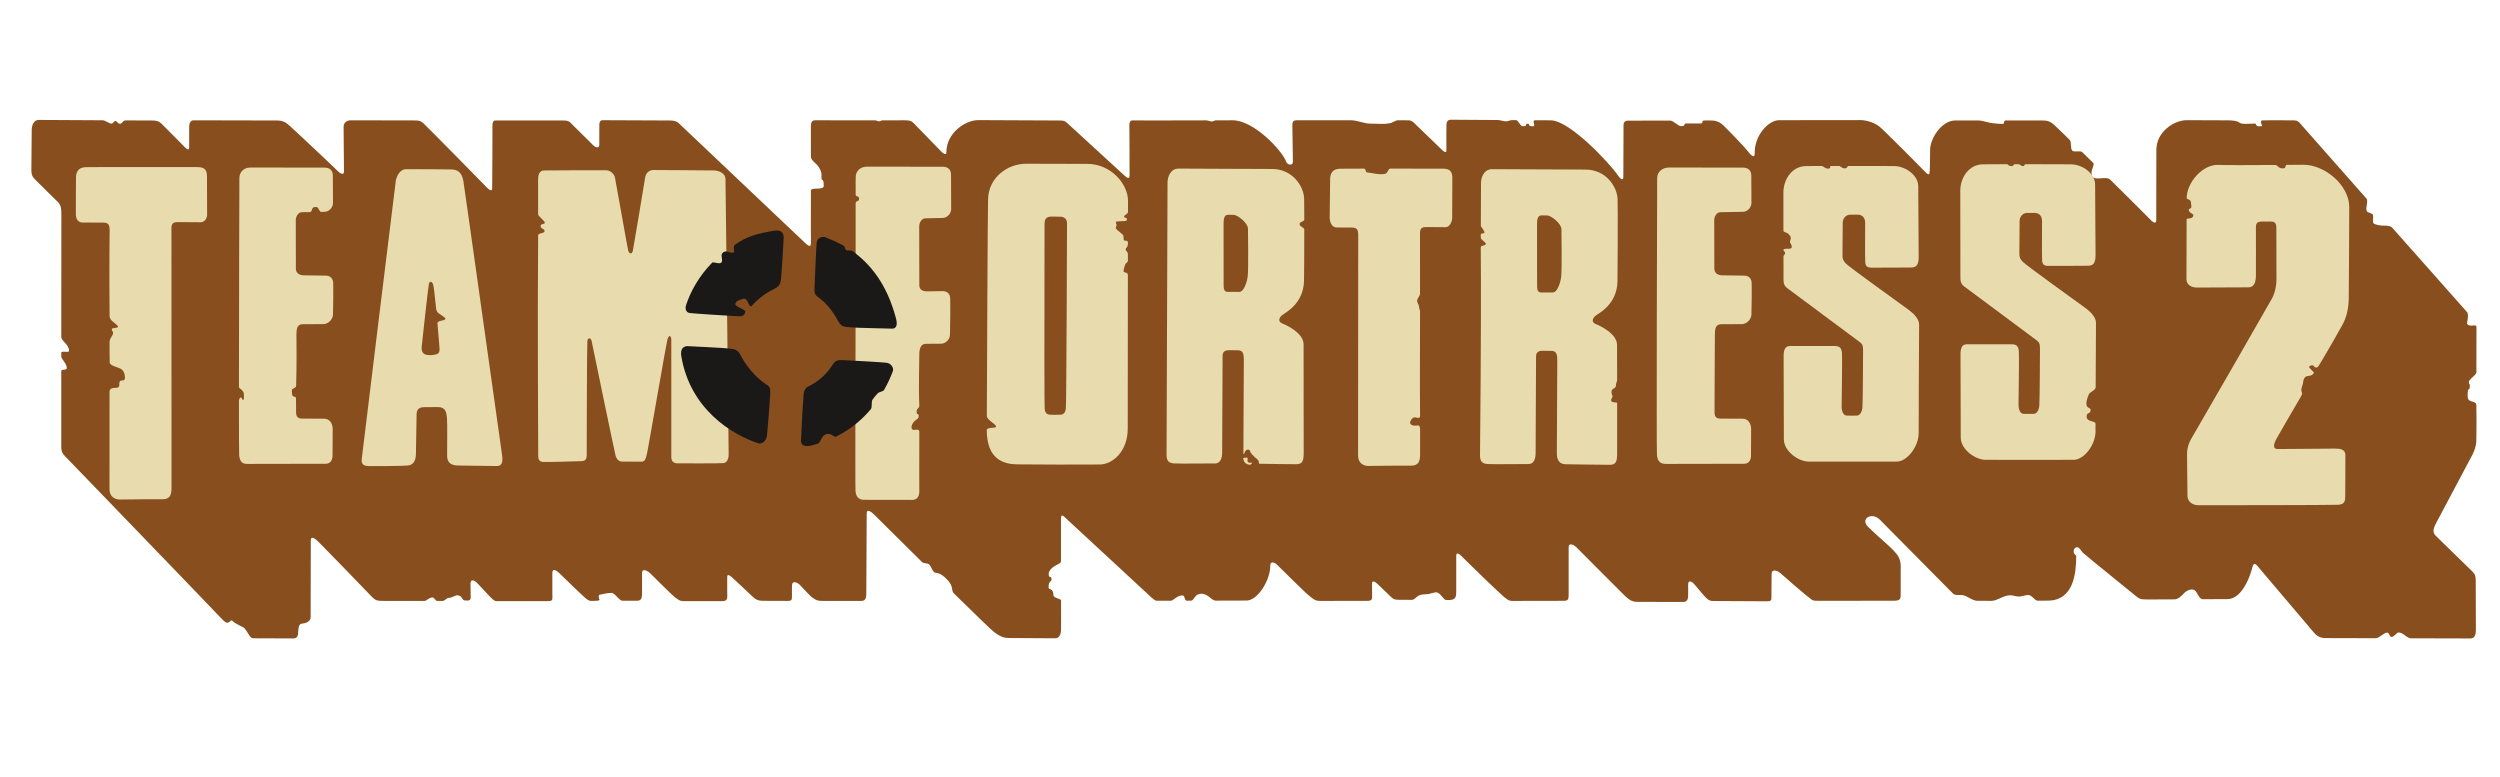 <?xml version="1.0" encoding="utf-8"?>
<!-- Generator: Adobe Illustrator 15.0.0, SVG Export Plug-In . SVG Version: 6.00 Build 0  | 612 792)  -->
<!DOCTYPE svg PUBLIC "-//W3C//DTD SVG 1.1//EN" "http://www.w3.org/Graphics/SVG/1.1/DTD/svg11.dtd">
<svg version="1.1" id="Layer_2" xmlns="http://www.w3.org/2000/svg" xmlnsXlink="http://www.w3.org/1999/xlink" x="0px" y="0px"
	 width="370px" height="115px" viewBox="90 310 430 175">
<g>
	<path fill="#884E1D" d="M30.619,339.312c0-1.343,0.64-2.301,1.535-2.301c0.49,0,7.785,0.042,14.428,0.077
		c0.677,0.003,1.379,0.75,2.035,0.752c0.354,0.003,0.553-0.607,0.896-0.605c0.23,0.001,0.671,0.894,1.247,0.574
		c0.415-0.23,0.348-0.697,1.173-0.693c3.11,0.021,5.341,0.025,5.583,0.021c0.932-0.015,1.667,0.033,2.43,0.811
		c0.741,0.757,4.73,4.731,5.157,5.2c0.426,0.468,0.98,0.851,0.98,0c0-0.853,0.005-4.065,0.005-4.62c0-0.799,0.335-1.435,0.933-1.435
		c0.596,0,18.2,0.043,18.925,0.043c0.889,0,1.629,0.214,2.439,0.897c0.81,0.681,10.704,9.989,11.172,10.5
		c0.469,0.511,1.391,1.008,1.391,0.144c0-0.853-0.079-9.622-0.085-10.134c-0.011-0.943,0.81-1.45,1.535-1.45
		s13.361,0.028,14.215,0.028c1.054,0,1.513,0.015,2.195,0.613c0.682,0.597,13.811,13.938,14.365,14.535
		c0.554,0.595,1.107,0.851,1.15,0.168c0.043-0.682,0.063-13.479,0.063-14.119c0-0.638,0.107-1.183,0.662-1.183
		c0.554,0,14.639,0.015,15.194,0c0.624-0.015,1.279,0.049,1.685,0.47c0.502,0.522,4.646,4.603,5.158,5.115
		c0.512,0.511,1.369,0.771,1.364-0.129c-0.006-0.933,0.01-3.931,0.01-4.401c0-0.468,0.048-1.133,0.783-1.119
		c0.597,0.014,14.306,0.064,15.073,0.064c0.767,0,1.475,0.098,2.029,0.607c0.554,0.513,27.659,26.233,28.372,26.886
		c0.576,0.528,1.406,1.342,1.406,0.08c0-0.454-0.054-5.938-0.006-11.779c0.006-0.864,2.883,0,2.883-1.055
		c0-2.08-0.511-0.833-0.511-1.855c0-0.7,0.16-1.119-0.607-2.398c-0.477-0.795-1.77-1.478-1.77-2.333
		c-0.002-3.771-0.004-6.644-0.004-6.873c0-0.64,0.124-1.323,0.933-1.323c0.498,0,7.786,0.003,13.5,0.003
		c0.292,0,0.644,0.233,0.928,0.233c0.282,0,0.495-0.233,0.767-0.233c2.787,0,4.903,0,5.137-0.003
		c1.049-0.005,1.449,0.171,1.959,0.726c0.512,0.554,5.584,5.711,5.968,6.138c0.385,0.425,1.321,1.219,1.321,0.34
		c0.003-4.379,4.284-7.271,7.247-7.245c1.576,0.015,17.048,0.071,17.944,0.084c1.022,0.018,1.364-0.043,2.046,0.598
		c0.682,0.639,12.185,11.167,12.802,11.742c0.72,0.671,1.231,0.943,1.216-0.048c-0.011-0.682,0-10.316-0.043-10.997
		c-0.043-0.683,0.091-1.354,0.73-1.311c0.43,0.028,10.048,0.006,16.592-0.012c0.373-0.001,0.896,0.253,1.247,0.253
		c0.365-0.003,0.558-0.257,0.894-0.259c2.108-0.006,3.591-0.01,3.815-0.01c4.8,0.012,11.191,6.884,12.063,9.379
		c0.218,0.622,1.496,1.022,1.491-0.086c-0.002-0.603-0.128-7.374-0.128-8.141c0-0.769,0.176-1.141,0.948-1.157
		c0.416-0.007,6.373-0.004,12.339-0.001c1.198,0.001,3.004,0.752,4.156,0.752c1.877,0.003,3.018,0.185,4.442-0.063
		c0.736-0.127,1.33-0.683,1.856-0.682c1.081,0,1.782,0,1.918-0.001c0.91-0.005,1.135,0.007,1.773,0.603
		c0.64,0.597,5.595,5.387,6.105,5.897c0.512,0.513,1.183,1.071,1.155,0.277c-0.025-0.853,0.013-4.944,0.013-5.662
		c0-0.689,0.202-1.243,1.055-1.243c0.409,0,5.367,0.035,10.517,0.068c0.585,0.004,1.237,0.291,1.822,0.295
		c0.495,0.003,0.922-0.278,1.408-0.275c0.301,0.003,0.599,0.004,0.895,0.007c0.456,0.003,0.938,1.315,1.374,1.354
		c1.407,0.127,0.508-0.569,1.182-0.544c0.83,0.033-0.221,0.526,1.183,0.575c0.896,0.032-0.385-1.35,0.576-1.358
		c1.918-0.016,3.197,0.018,3.438,0.017c4.331-0.033,13.381,9.783,15.072,12.265c0.958,1.406,1.32,1.108,1.32,0.47
		c0-0.64,0.043-11.083,0.043-11.68c0-0.597,0.342-0.981,0.939-0.981c0.308,0,4.954-0.012,9.525-0.021
		c0.832-0.003,1.726,1.258,2.524,1.258c1.214,0,0.319-0.619,1.247-0.608c1.06,0.014,2.225,0,3.037,0c1.056,0-0.064-0.672,0.99-0.668
		c0.649,0,1.082-0.004,1.215-0.004c0.98,0,1.953,0.117,2.94,1.044c1.047,0.981,5.034,5.128,5.585,5.883
		c0.81,1.108,1.562,1.577,1.535,0.554c-0.106-4.049,3.047-7.545,5.519-7.545c2.473,0,16.959-0.041,18.37-0.021
		c1.492,0.021,3.219,0.683,4.199,1.448c0.857,0.671,9.264,9.098,10.273,10.187c0.81,0.875,1.023,0.64,1.064,0
		c0.044-0.638,0.101-4.176,0.086-4.773c-0.064-2.728,2.62-6.778,5.668-6.778c0.889,0,2.822,0,5.147,0
		c1.446,0,2.141,0.736,5.53,0.769c0.514,0.004,0.133-0.769,0.639-0.769c4.126,0,7.848,0,8.292,0c0.958,0,1.576,0.085,2.557,0.897
		c0.243,0.199,1.637,1.545,3.61,3.472c0.472,0.461,0.07,1.923,0.599,2.44c0.427,0.417,1.773-0.118,2.229,0.329
		c0.798,0.78,1.632,1.602,2.482,2.439c0.325,0.321-0.429,1.451-0.396,2.187c0.027,0.64-0.062,1.438,1.919,1.278
		c1.146-0.093,1.832-0.161,2.326,0.327c4.461,4.402,8.486,8.401,8.97,8.922c0.81,0.875,1.362,0.981,1.363,0.128
		c0-0.813,0.024-14.706,0.021-15.729c-0.022-4.261,4.155-6.797,6.884-6.756c1.112,0.018,4.99,0.03,9.27,0.034
		c0.697,0.001,1.943,0.06,2.493,0.479c0.673,0.51,2.036,0.254,3.518,0.254c0.606,0-0.146,0.816,1.533,0.577
		c0.447-0.064-0.767-1.28,0.319-1.302c3.23-0.069,5.719,0.001,6.098,0.001c1.107,0,1.619-0.127,2.301,0.724
		c0.289,0.362,7.103,8.074,14.914,16.902c0.473,0.534-0.357,2.347,0.121,2.888c0.325,0.365,1.153,0.344,1.342,0.798
		c0.16,0.384-0.195,1.494,0.097,1.822c0.395,0.446,1.706,0.576,2.302,0.576c0.767,0,1.528,0.005,1.99,0.529
		c7.346,8.294,14.387,16.238,16.8,18.952c0.491,0.555-0.092,2.565-0.024,2.641c0.852,0.937,2.141-0.228,2.141,0.799
		c0,0.48-0.01,4.967-0.021,10.069c0,0.737-1.702,1.518-1.706,2.27c0,0.416,0.209,0.288,0.226,0.703
		c0.065,1.663-0.575-0.159-0.479,2.591c0.051,1.5,1.918,0.671,1.946,1.917c0.095,4.24-0.015,7.707-0.009,8.195
		c0.004,0.361-0.252,1.758-0.821,2.832c-0.605,1.153-7.616,14.299-8.085,15.219c-0.595,1.16-1.154,2.189-0.258,3.1
		c0.896,0.912,7.565,7.342,8.261,8.057c0.676,0.697,0.756,1.029,0.777,2.057c0.021,1.076,0.031,10.049,0.031,11.071
		c0,1.024-0.202,1.972-1.226,1.972c-0.447,0-6.555-0.017-13.374-0.035c-0.927-0.002-1.805-1.316-2.747-1.318
		c-0.545-0.002-1.09,1.025-1.633,1.023c-0.461-0.004-0.534-0.991-0.989-0.991c-0.712-0.003-1.865,1.267-2.556,1.265
		c-5.962-0.017-10.948-0.029-11.351-0.029c-1.023,0-1.876-0.373-2.559-1.193c-0.664-0.801-12.212-14.418-12.808-15.1
		c-0.597-0.682-0.921-0.459-1.13,0.469c-0.299,1.321-2.109,7.033-5.583,7.043c-0.556,0.004-2.837,0.014-5.605,0.028
		c-0.589,0.003-1.043-1.068-1.471-1.722c-0.544-0.83-1.918-0.512-2.812,0.48c-0.488,0.538-1.289,1.27-1.984,1.272
		c-2.952,0.015-5.454,0.026-6.081,0.026c-1.623,0-1.865-0.096-2.761-0.852c-1.25-1.057-10.496-8.473-11.775-9.623
		c-0.414-0.373-0.616-0.863-0.896-1.087c-0.579-0.466-1.216-0.047-1.246,0.671c-0.032,0.769,0.579,0.812,0.576,1.184
		c-0.036,3.617-0.489,9.886-6.309,9.963c-0.288,0.004-0.663,0.008-1.11,0.012c-0.368,0.003-0.789,0.006-1.244,0.008
		c-0.724,0.004-1.282-1.29-2.143-1.287c-0.599,0.002-1.416,0.35-2.047,0.352c-0.679,0.002-1.366-0.289-2.046-0.289
		c-1.465,0.006-2.947,1.256-4.122,1.256c-1.192,0-2.135-0.002-2.634-0.008c-0.187-0.002-0.374-0.002-0.564-0.002
		c-1.131,0.002-2.167-0.988-3.196-1.246c-0.703-0.174-1.813,0.137-2.334-0.383c-1.406-1.406-15.135-15.31-16.494-16.654
		c-1.834-1.812-4.475-0.179-2.644,1.619c2.432,2.387,4.583,4.098,5.584,5.157c1.065,1.131,1.747,1.961,1.77,3.644
		c0.021,1.669-0.022,4.79,0,6.074c0.021,1.322,0,1.771-1.536,1.771c-1.533,0-15.193,0.021-16.857,0.021
		c-1.661,0-1.407-0.127-2.3-0.769c-0.896-0.639-5.435-4.624-6.415-5.477c-0.911-0.79-1.961-0.808-1.961,0.129
		c0,0.903-0.016,3.899-0.043,5.094c-0.021,0.916,0.086,1.128-1.216,1.128c-1.284,0-11.166-0.062-11.807-0.062
		c-0.639,0-1.001-0.063-1.64-0.66c-0.627-0.586-2.389-2.814-2.899-3.326c-0.512-0.51-1.193-0.66-1.193,0.192
		c0,0.768,0,1.706,0,2.473s-0.17,1.534-1.064,1.534c-0.896,0-9.123-0.021-10.4-0.021c-1.279,0-1.983-0.597-2.793-1.365
		c-0.747-0.708-10.612-10.633-10.997-11.016c-0.383-0.385-1.641-1.068-1.661,0.043c-0.015,0.766,0.021,9.547,0,10.57
		c-0.021,0.93,0.063,1.513-1.022,1.533c-1.031,0.021-10.273,0.021-11.169,0.021c-0.895,0-1.193,0.092-2.386-0.916
		c-1.237-1.043-8.375-7.948-9.078-8.694c-0.686-0.728-1.664-1.684-1.664-0.512c0,1.158,0,6.842,0,7.864s0.022,2.024-1.427,2.046
		c-0.178,0.002-0.468,0.004-0.843,0.004c-0.628,0-1.303-1.729-2.27-1.73c-0.541-0.004-1.465,0.42-2.046,0.415
		c-0.479-0.002-1.31,0.063-1.79,0.288c-0.692,0.324-0.993,0.997-1.661,0.994c-1.312-0.008-2.335-0.014-2.644-0.014
		c-1.023,0-1.353-0.006-2.067-0.703c-0.767-0.746-2.237-2.174-2.92-2.813c-0.625-0.586-1.299-0.981-1.299-0.085
		c0,0.896,0.021,2.217,0.021,2.898c0,0.65-0.129,0.938-1.022,0.938c-0.896,0-9.164,0.021-10.316,0.021
		c-1.157,0-1.427-0.021-2.705-1.043c-1.279-1.022-6.941-6.733-7.417-7.161c-0.618-0.555-1.477-0.746-1.471,0.232
		c0.021,3.327-2.855,7.865-5.328,7.888c-0.746,0.006-3.6,0.013-6.915,0.021c-1.049,0.002-1.695-1.59-3.357-1.555
		c-1.502,0.031-1.51,1.564-2.302,1.564c-0.313,0.002-0.624,0.002-0.927,0.004c-0.497,0-0.403-1.164-0.863-1.186
		c-1.342-0.063-2.082,1.188-2.717,1.189c-1.451,0.002-2.439,0.005-2.611,0.005c-0.767,0-0.746,0.149-1.896-0.875
		c-1.151-1.022-17.859-16.585-18.691-17.304c-0.639-0.556-1.514-1.709-1.534-0.405c-0.009,0.595-0.006,4.856,0,9.651
		c0,0.592-1,0.77-1.705,1.313c-0.447,0.344-1.028,0.874-1.055,1.438c-0.063,1.343,0.64,0.446,0.64,1.278
		c0,0.768-0.703,0.288-0.672,1.983c0.008,0.399,1.087,0.094,1.087,1.599c0,0.833,1.716,0.785,1.717,1.276
		c0.005,3.14,0.009,5.5,0.009,5.819c0,1.022,0.043,2.686-1.364,2.686c-1.667,0-9.313-0.064-10.336-0.064
		c-1.022,0-1.854-0.191-3.389-1.343c-0.576-0.432-4.391-4.133-8.978-8.634c-0.927-0.911,0.188-1.566-1.987-3.578
		c-1.694-1.566-2.014-0.774-2.621-1.375c-0.387-0.381-0.606-1.217-0.991-1.598c-0.48-0.473-1.192-0.135-1.665-0.602
		c-5.484-5.418-10.326-10.227-10.696-10.598c-0.778-0.777-1.748-1.449-1.748-0.298s-0.084,16.198-0.084,17.474
		c0,1.28-0.021,2.196-1.088,2.196c-1.031,0-7.82,0.022-8.759,0c-0.904-0.019-1.278-0.021-2.173-0.659
		c-0.896-0.64-2.323-2.322-2.941-2.941c-0.579-0.58-1.79-1.13-1.79,0.234c0,0.768,0,1.407,0,2.301c0,0.896-0.085,1.065-0.98,1.065
		c-0.895,0-4.518-0.021-5.542-0.021c-1.022,0-1.638-0.232-2.472-1.065c-0.853-0.853-3.516-3.282-4.134-3.88
		c-0.589-0.568-1.449-1.341-1.449-0.447c0,0.904,0,2.323,0,3.475c0,1.149,0.212,1.961-1.023,1.982c-1.158,0.02-7.396,0-8.312,0
		c-0.931,0-1.215,0.064-2.238-0.703c-1.023-0.769-4.986-4.816-5.733-5.521c-0.671-0.632-1.875-1.257-1.875-0.106s0,3.559,0,4.453
		c0,0.896-0.043,1.792-1.065,1.792c-0.392,0-1.746,0.001-3.313,0.006c-0.841,0.003-1.679-1.778-2.526-1.776
		c-0.711,0.003-2.014,0.258-2.653,0.416c-0.318,0.08-0.224,0.801-0.032,1.088c0.178,0.265-0.783,0.287-0.895,0.287
		c-1.045,0-1.301,0.234-2.323-0.66c-1.023-0.895-5.136-4.902-5.861-5.605c-0.662-0.643-1.535-1.15-1.535,0s0,3.111,0,4.518
		s0.235,1.834-1.023,1.812c-1.157-0.02-9.206,0.021-10.399,0c-1.159-0.02-1.343,0.234-2.216-0.597
		c-0.798-0.759-2.494-2.665-3.24-3.431c-0.642-0.662-1.556-1.066-1.556,0.084s0.022,1.951,0.043,2.856
		c0.021,0.916-0.188,1.054-1.396,0.927c-0.607-0.064-0.479-1.086-1.566-1.152c-0.519-0.029-1.205,0.576-1.949,0.576
		c-0.553,0-0.836,0.698-1.473,0.698c-0.373,0-0.757,0-1.149,0c-0.397,0.002-0.676-0.809-1.086-0.795
		c-0.831,0.032-1.253,0.798-1.82,0.798c-3.883,0.003-7.755,0.002-8.739-0.009c-2.047-0.021-2.174,0.044-3.411-1.276
		c-1.241-1.328-10.827-11.169-11.593-11.936c-0.767-0.769-1.833-1.641-1.833-0.363c0,1.026-0.016,12.044-0.031,17.199
		c-0.005,1.268-1.621,1.461-1.823,1.47c-0.672,0.032-0.895,0.448-0.991,1.854c-0.021,0.316,0.1,1.502-1.055,1.503
		c-3.056,0.001-7.557-0.017-8.439-0.032c-0.199-0.004-0.438,0.002-0.704-0.016c-0.734-0.049-0.94-1.168-1.981-2.351
		c-0.088-0.101-1.965-0.887-2.525-1.47c-0.767-0.799-0.64,1.406-2.371-0.408c-8.476-8.88-34.144-35.422-34.829-36.143
		c-0.71-0.746-1.428-1.213-1.449-2.578c-0.007-0.488-0.006-8.02-0.001-17.23c0-0.496,1.233-0.102,1.248-0.607
		c0.033-1.086-1.247-2.062-1.247-2.652c0-0.287,0.002-0.575,0.002-0.864c-0.001-0.542,1.79,0.128,1.757-0.448
		c-0.086-1.533-1.757-2.146-1.756-3.132c0.008-13.255,0.019-26.94,0.019-27.471c0-1.022,0.021-2.087-0.767-2.875
		c-0.707-0.707-4.028-3.943-4.881-4.818c-0.769-0.788-1.108-1.065-1.108-2.493C30.534,346.914,30.619,339.312,30.619,339.312z"/>
	<g>
		<g>
			<path fill="#E8DBAD" d="M42.749,347.649c1.189-0.049,24.074-0.016,25.125-0.016c1.25,0,2.203,0.278,2.219,1.971
				c0.014,1.453,0.033,7.773,0.033,8.693s-0.558,1.757-1.479,1.757c-0.919,0-4.321-0.031-5.11-0.031
				c-0.789,0-1.446,0.13-1.446,1.314s0.017,57.073,0.017,58.519c0,1.577-0.329,2.597-2.039,2.58
				c-1.582-0.017-8.479,0.032-9.531,0.065c-1.051,0.032-2.38-0.543-2.399-2.269c-0.006-0.651,0-10.548,0.009-22.017
				c0.002-0.816,0.759-0.844,1.589-0.884c0.991-0.048,0.366-1.026,0.767-1.47c0.303-0.337,0.831-0.017,1.039-0.399
				c0.149-0.276,0.128-1.79-0.783-2.351c-0.744-0.455-2.548-0.711-2.573-1.486c-0.048-1.471-0.021-3.164-0.028-4.619
				c-0.004-0.848,0.794-1.471,0.794-1.966c0-0.429-0.304-0.486-0.304-0.912c0-0.343,1.407-0.192,1.407-0.532
				c0-0.328-0.72-0.762-1.183-1.177c-0.267-0.239-0.704-0.593-0.711-1.252c-0.112-10.406,0.015-18.916,0.009-19.321
				c-0.017-1.249-0.264-1.694-1.462-1.71c-1.06-0.014-3.802-0.016-4.601-0.016c-1.019,0-1.545-0.772-1.545-1.823
				c0-1.052,0.004-7.777,0.032-8.447C40.645,348.7,41.138,347.714,42.749,347.649z"/>
			<path fill="#E8DBAD" d="M77.391,350.065c-0.01,0.807-0.09,28.795-0.099,47.028c0,0.312,0.28,0.439,0.511,0.619
				c0.159,0.123,0.491,0.539,0.551,0.73c0.067,0.209,0.117,1.578-0.061,1.607c-0.395,0.063-0.255-0.549-0.607-0.537
				c-0.227,0.006-0.395,0.522-0.395,0.745c0,6.892,0.014,11.798,0.05,12.235c0.132,1.577,0.788,1.988,1.839,1.988
				c1.052,0,16.696-0.033,17.617-0.033c1.051,0,1.561-0.738,1.577-1.84c0.017-1.052,0.032-5.045,0.032-5.965
				c0-1.299-0.69-2.334-1.922-2.352c-0.92-0.01-3.993-0.015-4.914-0.015c-0.92,0-1.372-0.32-1.404-1.34
				c-0.01-0.284-0.029-1.747-0.024-3.239c0.001-0.538-0.731-0.148-0.872-0.823c-0.046-0.226-0.099-0.935-0.007-1.155
				c0.104-0.247,0.895-0.309,0.913-0.867c0.151-4.76,0.068-10.665,0.063-11.393c-0.009-1.265,0.09-2.439,1.404-2.439
				s3.958-0.001,4.758-0.025c0.839-0.025,2.021-0.912,2.07-2.144c0.043-1.061,0.1-6.195,0.049-7.124
				c-0.049-0.912-0.517-1.651-1.701-1.651c-1.183,0-4.142-0.074-5.003-0.074c-0.67,0-1.677-0.346-1.701-1.456
				c-0.017-0.788-0.024-10.155-0.024-10.944c0-0.789,0.493-1.815,1.413-1.815c0.342,0,1-0.008,1.74-0.018
				c0.383-0.006,0.455-0.457,0.6-0.823c0.129-0.319,0.643-0.356,0.97-0.309c0.405,0.058,0.602,1.082,0.986,1.088
				c0.32,0.003,0.586-0.015,0.766-0.02c1.036-0.034,1.889-0.955,1.906-2.006c0.013-0.798-0.016-5.298-0.033-6.228
				c-0.016-0.935-0.559-1.726-1.873-1.726c-1.314,0-15.539-0.03-16.729-0.016C78.392,347.747,77.408,348.734,77.391,350.065z"/>
			<path fill="#E8DBAD" d="M136.5,412.082c-0.263-1.708-8.422-59.992-8.661-61.311c-0.361-2.005-1.314-2.598-2.777-2.614
				c-0.92-0.01-9.137-0.081-10.205-0.049c-1.314,0.042-2.07,1.578-2.235,2.597c-0.126,0.791-7.523,61.359-7.675,62.692
				c-0.151,1.348,0.658,1.578,1.841,1.578s7.23,0,8.545-0.132c1.314-0.131,1.824-1.207,1.824-2.711c0-0.92,0.147-7.543,0.147-8.857
				s0.92-1.578,1.71-1.578c0.788,0,2.053-0.016,3.105-0.016c1.741,0,1.903,1.266,2.021,2.383c0.132,1.247,0.011,7.674,0.041,8.732
				c0.049,1.775,1.397,2.016,2.457,2.047c1.134,0.034,7.445,0.115,8.759,0.115C136.713,414.959,136.763,413.793,136.5,412.082z
				 M121.73,389.8c-0.801,0.21-1.455,0.233-2.12,0.122c-0.58-0.096-1.257-0.491-1.17-1.687c0.066-0.927,1.483-13.635,1.627-14.278
				c0.115-0.508,0.525-0.788,0.921,0c0.16,0.321,0.416,2.548,0.671,5.147c0.047,0.494,0.031,0.728,0.335,1.19
				c0.245,0.374,1.769,1.151,1.801,1.451c0.062,0.57-1.855,0.339-1.792,1.084c0.226,2.634,0.412,4.901,0.442,5.282
				C122.518,389.037,122.474,389.605,121.73,389.8z"/>
			<path fill="#E8DBAD" d="M325.201,347.999c0.36-0.015,2.548-0.018,5.443-0.025c0.518,0,0.312,0.814,0.725,0.853
				c1.194,0.111,2.816,0.635,4.137,0.297c0.5-0.127,0.61-1.151,1.065-1.15c5.595,0,11.251,0.009,11.784,0.009
				c1.249,0,2.202,0.279,2.218,1.973c0.016,1.452-0.038,8.135-0.038,9.056c0,0.92-0.559,2.153-1.479,2.153
				c-0.921,0-3.533-0.033-4.323-0.033c-0.789,0-1.445,0.131-1.445,1.314c0,0.405,0.002,6.197,0.005,13.701
				c0,0.532-0.659,1.042-0.659,1.589c0,0.436,0.437,0.913,0.437,1.358c0,0.366,0.224,0.731,0.224,1.104
				c0.003,7.961-0.061,16.989,0.008,23.442c0.009,0.836-0.884,0.319-1.222,0.342c-0.479,0.031-1.022,0.719-1.022,1.198
				c0,0.687,1.109,0.769,1.646,0.64c0.645-0.154,0.601,0.826,0.601,1.103c0,3.071,0.001,5.085,0.001,5.366
				c0,1.576-0.329,2.596-2.038,2.58c-1.582-0.016-8.479,0.033-9.531,0.065c-1.052,0.032-2.382-0.542-2.399-2.269
				c-0.015-1.576,0.047-48.659,0.034-49.71c-0.017-1.248-0.265-1.692-1.463-1.708c-1.06-0.015-2.618-0.018-3.418-0.018
				c-1.02,0-1.546-1.167-1.546-2.218c0-1.051,0.077-8.139,0.105-8.809C323.098,349.05,323.591,348.065,325.201,347.999z"/>
			<path fill="#E8DBAD" d="M396.702,350.048c-0.015,1.183-0.181,60.853-0.05,62.429c0.132,1.578,0.937,2.006,1.988,2.006
				c1.053,0,16.696-0.033,17.618-0.033c1.05,0,1.56-0.738,1.576-1.84c0.017-1.052,0.032-5.045,0.032-5.965
				c0-1.299-0.689-2.334-1.923-2.352c-0.919-0.01-3.992-0.015-4.912-0.015c-0.922,0-1.374-0.32-1.406-1.34
				c-0.038-1.191,0.083-16.286,0.074-17.478c-0.009-1.265,0.092-2.439,1.405-2.439s3.959-0.001,4.757-0.025
				c0.84-0.025,2.021-0.912,2.071-2.144c0.042-1.061,0.1-6.195,0.049-7.124c-0.049-0.912-0.517-1.651-1.701-1.651
				c-1.182,0-4.14-0.074-5.003-0.074c-0.671,0-1.676-0.346-1.701-1.456c-0.018-0.788-0.024-10.155-0.024-10.944
				c0-0.789,0.493-1.815,1.413-1.815s4.142-0.054,5.062-0.082c1.035-0.034,1.889-0.955,1.906-2.006
				c0.013-0.798-0.018-5.298-0.032-6.228c-0.018-0.935-0.558-1.726-1.874-1.726c-1.315,0-15.539-0.03-16.729-0.016
				C397.853,347.747,396.719,348.716,396.702,350.048z"/>
			<path fill="#E8DBAD" d="M230.518,389.996c-0.008-1.265,0.218-2.568,1.533-2.568s2.637,0,3.436-0.023
				c0.837-0.025,1.894-0.785,1.943-2.017c0.042-1.06,0.099-7.239,0.049-8.167c-0.049-0.913-0.519-1.652-1.701-1.652
				c-1.184,0-2.691,0.053-3.554,0.053c-0.67,0-1.677-0.217-1.701-1.327c-0.017-0.788-0.025-12.521-0.025-13.31
				c0-0.788,0.494-1.816,1.414-1.816c0.92,0,2.958-0.052,3.879-0.083c1.036-0.033,1.889-0.952,1.906-2.004
				c0.013-0.799-0.017-6.875-0.032-7.807c-0.018-0.935-0.559-1.725-1.874-1.725c-1.315,0-15.934-0.03-17.124-0.016
				c-1.446,0.016-2.452,0.985-2.468,2.316c-0.002,0.163-0.04,1.593-0.014,3.941c0.008,0.689,0.792,0.176,0.775,0.992
				c-0.015,0.767-0.783,0.255-0.78,1.072c0.056,16.859-0.14,63.406-0.032,64.707c0.132,1.577,0.937,2.006,1.99,2.006
				c1.051,0,9.883,0.017,10.803,0.017c1.051,0,1.56-0.741,1.578-1.841c0,0-0.031-6.479,0.002-13.491
				c0.004-0.733-0.902-0.423-1.169-0.426c-0.628-0.01-0.706-0.603-0.479-1.14c0.522-1.236,1.478-1.152,1.502-1.887
				c0.032-0.991-0.435-0.128-0.458-1.033c-0.021-0.854,0.639-0.756,0.605-1.502C230.328,397.137,230.532,392.164,230.518,389.996z"
				/>
			<path fill="#E8DBAD" d="M144.667,350.491c-0.018-0.952,0.196-2.086,1.38-2.103c0.789-0.01,13.158-0.08,13.952-0.048
				c0.855,0.032,1.775,0.739,1.972,1.627c0.197,0.886,2.785,15.651,2.983,16.441c0.197,0.789,0.862,0.96,1.059,0.025
				c0.228-1.079,2.669-15.875,2.762-16.466c0.147-0.954,0.855-1.645,1.807-1.676c0.697-0.025,12.883,0.097,13.573,0.097
				c1.308,0,2.663,0.665,2.712,1.874c0.04,0.99,0.715,60.884,0.715,62.067c0,1.184-0.47,1.874-1.159,1.973
				c-0.69,0.099-9.761,0.049-10.451,0.049c-0.691,0-1.308-0.418-1.308-1.403c0-0.987,0-25.606,0-26.401
				c0-0.887-0.517-1.331-0.862-0.099c-0.297,1.062-4.298,24.306-4.535,25.34c-0.271,1.184-0.395,2.193-1.282,2.193
				s-3.549-0.024-4.338-0.024c-0.788,0-1.315-0.499-1.553-1.405c-0.246-0.936-5.202-24.869-5.374-25.734
				c-0.159-0.797-0.862-0.862-0.961,0.025c-0.098,0.889-0.147,24.65-0.147,25.635c0,0.988-0.344,1.382-1.232,1.382
				c-0.887,0-7.641,0.271-8.627,0.171c-0.986-0.097-1.06-0.738-1.06-1.527c0-0.559-0.183-31.441-0.019-49.406
				c0.007-0.8,1.445-0.352,1.445-1.119c0-0.448-0.92-0.48-0.895-1.024c0.032-0.704,0.959-0.343,0.958-0.8
				c0-0.382-1.511-1.491-1.511-1.853C144.668,353.563,144.667,350.513,144.667,350.491z"/>
			<path fill="#E8DBAD" d="M277.529,355.323c0.033-3.944-3.911-8.447-9.235-8.414c-1.708,0.012-10.55-0.033-13.706-0.033
				c-4.076,0-8.413,2.957-8.578,7.92c-0.094,2.834-0.237,37.875-0.281,48.876c-0.004,0.941,2.081,1.833,2.079,2.388
				c-0.002,0.5-2.094,0.033-2.094,0.829c0.011,6.575,3.813,7.626,6.706,7.691c2.239,0.051,16.561,0.081,18.799,0.032
				c2.991-0.066,6.277-3.09,6.245-8.15c-0.011-1.407,0.025-20.095,0.03-34.543c0.001-0.69-0.964-0.44-0.963-0.799
				c0-0.442,0.208-1.135,0.368-1.566c0.087-0.236,0.601-0.535,0.601-0.783c0-0.504,0-1,0.002-1.487
				c0.004-0.64-0.508-0.71-0.507-1.087c0-0.44,0.479-0.352,0.511-1.358c0.013-0.397,0.033-0.645-0.623-0.625
				c-0.527,0.018-0.304-0.861-0.4-1.149c-0.126-0.382-1.71-1.335-1.71-1.711c0-0.228,0.175-0.453,0.176-0.671
				c0-0.157-0.16-0.383-0.16-0.718c0-0.152,2.1-0.143,2.238-0.192c0.271-0.096,0.24-0.293,0.24-0.48
				c0-0.415-0.624-0.047-0.608-0.542c0.012-0.362,0.864-0.513,0.864-1.008C277.521,356.585,277.526,355.639,277.529,355.323z
				 M263.528,402.025c-0.132,1.052-0.657,1.381-1.314,1.381c-0.658,0-1.479,0.033-2.104,0c-0.542-0.027-1.216-0.098-1.348-1.28
				c-0.038-0.337-0.057-3.771-0.064-8.532c0-0.411-0.001-0.834-0.001-1.264c-0.002-0.552-0.002-1.116-0.002-1.693
				c-0.009-12.11,0.035-29.52,0.035-30.218c0-1.02,0.328-1.645,1.61-1.645c0.526,0,1.463,0.034,2.005,0.034
				c0.625,0,1.446,0.394,1.446,1.445C263.791,361.305,263.66,400.975,263.528,402.025z"/>
			<path fill="#E8DBAD" d="M304.446,413.131c-0.035-0.018-0.067-0.047-0.115-0.066c-0.071-0.02-0.089-0.021-0.153,0
				c-0.064,0.023-0.693-0.041-0.704,0.194c0.093,0.69,0.493,1.379,1.598,1.417c0.077-0.004,0.407-0.307,0.374-0.374
				c-0.327-0.315-0.631,0.151-0.954-0.335C304.363,413.774,304.526,413.17,304.446,413.131z"/>
			<path fill="#E8DBAD" d="M312.302,380.926c0.788-0.591,4.698-2.531,4.863-7.592c0.03-0.906,0.058-6.736,0.062-11.688
				c0-0.353-1.042-0.702-1.042-1.045c0-0.088,0-0.177,0-0.266c0-0.275,1.042-0.545,1.042-0.81c-0.003-2.22-0.012-4.028-0.029-4.761
				c-0.065-2.695-2.53-6.771-7.362-6.706c-1.281,0.018-19.44-0.089-20.919-0.089c-1.898,0-2.49,1.997-2.49,3.08
				c0,0.593-0.221,59.974-0.221,61.353c0,1.383,0.466,1.899,1.75,1.973c1.282,0.074,7.913,0,9.194,0
				c1.282,0,1.577-1.404,1.577-2.391c0-0.985,0.099-20.902,0.099-21.889s0.74-1.232,1.43-1.232s1.184,0.041,1.898,0.025
				c1.035-0.025,1.454,0.443,1.454,2.021c0,1.281-0.099,19.743-0.099,21.123c0,0.076-0.014,0.236,0.061,0.244
				c0.13,0.003,0.19-0.252,0.239-0.398c0.203-0.682,1.127-0.9,1.252-0.154c0.057,0.35,0.581,0.763,0.811,1.033
				c0.281,0.33,0.859,0.65,1.054,1.039c0.075,0.148,0.021,0.66,0.186,0.651c2.63,0.037,7.26,0.12,8.354,0.101
				c1.381-0.025,1.627-0.74,1.627-2.614s0-21.838-0.025-24.401c-0.025-2.541-3.845-4.306-4.831-4.701
				C311.249,382.438,311.513,381.517,312.302,380.926z M304.483,372.237c-0.197,1.478-0.898,3.493-1.903,3.506
				c-1.031,0.012-1.771,0-2.664-0.013c-0.899-0.012-0.856-1.023-0.856-1.909c0-0.888-0.013-13.502-0.013-13.502
				c0-1.184,0.216-1.955,1.036-1.948c0.788,0.006,0.486-0.003,1.281,0.025c0.888,0.031,3.174,1.841,3.18,3.105
				C304.551,362.688,304.68,370.758,304.483,372.237z"/>
			<path fill="#E8DBAD" d="M382.897,381.058c0.789-0.592,4.7-2.53,4.864-7.592c0.048-1.482,0.092-16.105,0.032-18.571
				c-0.063-2.694-2.529-6.769-7.361-6.703c-1.281,0.017-19.44-0.091-20.919-0.091c-1.897,0-2.489,1.998-2.489,3.083
				c0,0.146-0.014,3.956-0.034,9.611c-0.004,0.43,0.786,0.938,0.807,1.621c0.009,0.272-0.83-0.043-0.83,0.446
				c0,0.198,0.015,0.482,0.013,0.683c-0.001,0.467,1.115,0.922,1.115,1.406c0,0.49-1.128,0.171-1.122,0.812
				c0.156,17.844-0.171,45.831-0.171,46.774c0,1.38,0.468,1.898,1.75,1.973c1.281,0.073,7.913,0,9.195,0s1.578-1.406,1.578-2.391
				c0-0.986,0.099-20.903,0.099-21.891c0-0.985,0.739-1.232,1.429-1.232c0.69,0,1.184,0.041,1.898,0.025
				c1.035-0.025,1.454,0.443,1.454,2.021c0,1.281-0.099,19.744-0.099,21.125c0,1.379,0.543,2.391,2.021,2.391
				c1.479,0,8.551,0.148,9.933,0.124c1.383-0.026,1.628-0.741,1.628-2.614c0-0.889,0-5.848-0.001-11.089
				c-0.003-0.293-0.009-0.268-0.236-0.33c-0.105-0.03-1.135,0.026-1.111-0.479c0.022-0.541,0.29-0.58,0.302-0.86
				c0.019-0.385-0.234-0.444-0.233-0.983c0.003-0.991,1.042-0.735,1.01-1.551c-0.022-0.59,0.265-0.695,0.265-1.264
				c-0.004-3.762-0.01-6.926-0.019-7.847c-0.024-2.539-3.845-4.305-4.832-4.7C381.846,382.569,382.109,381.649,382.897,381.058z
				 M375.08,372.369c-0.197,1.479-0.898,3.495-1.905,3.505c-1.028,0.013-1.768,0-2.661-0.01c-0.899-0.014-0.856-1.024-0.856-1.913
				c0-0.886-0.013-13.502-0.013-13.502c0-1.182,0.216-1.952,1.035-1.947c0.789,0.007,0.488-0.001,1.282,0.025
				c0.887,0.031,3.174,1.843,3.18,3.106C375.147,362.821,375.276,370.89,375.08,372.369z"/>
			<path fill="#E8DBAD" d="M425.131,353.219c0.065-2.792,1.873-5.751,5.062-5.816c0.461-0.009,1.8-0.018,3.585-0.024
				c0.366,0,0.656,0.604,1.43,0.595c0.745-0.007,0.302-0.591,0.568-0.591c0.695-0.001,1.187,0.009,1.935,0.008
				c0.322,0,0.447,0.457,1.118,0.52c0.757,0.072,0.665-0.528,0.951-0.528c4.721-0.001,9.508-0.004,10.395,0.02
				c2.497,0.065,5.325,2.07,5.325,4.535c0,2.466,0.098,14.396,0.098,15.875c0,1.478-0.295,2.398-1.578,2.431
				c-1.185,0.031-7.558,0.034-8.446,0.034c-0.887,0-1.906,0.148-2.004-1.134c-0.099-1.281,0-8.382-0.024-9.071
				c-0.049-1.331-0.962-1.726-1.651-1.726c-0.692,0-0.978,0-1.677,0c-1.013,0-1.725,0.837-1.725,1.825
				c0,0.985-0.051,6.358-0.051,7.147s0,1.183,0.692,1.971c0.688,0.79,13.163,9.702,14.295,10.551
				c1.184,0.887,2.269,2.072,2.269,3.254c0,1.183-0.134,22.776-0.1,24.255c0.074,3.204-2.589,6.532-4.832,6.605
				c-1.379,0.046-18.832-0.023-19.916,0c-2.119,0.05-5.618-2.192-5.618-5.052c0-1.48-0.051-17.552-0.051-18.734
				c0-1.184,0.246-2.242,1.431-2.242c1.182,0,8.749,0,10.03,0c1.283,0,1.579,0.566,1.677,1.552c0.1,0.985-0.073,11.093-0.073,12.078
				s0.32,2.046,1.207,2.046c0.888,0,1.454,0.025,2.22,0c0.696-0.022,1.158-0.838,1.256-1.824c0.099-0.985,0.147-11.684,0.147-12.867
				c0-1.182-0.196-1.479-0.886-1.972c-0.691-0.493-14.935-11.109-15.776-11.733c-0.665-0.493-1.256-0.812-1.256-2.194
				c0-0.435-0.012-2.49-0.011-5.122c0.001-0.576,0.401-0.497,0.368-0.928c-0.032-0.415-0.369-0.302-0.37-0.639
				c-0.003-0.639,1.838,0.075,1.863-0.692c0.02-0.661-0.394-0.845-0.396-1.098c-0.001-0.359,0.208-0.628,0.182-0.991
				c-0.032-0.426-0.448-0.735-0.639-0.947c-0.169-0.188-1.02-0.337-1.02-0.585C425.128,357.626,425.125,353.544,425.131,353.219z"/>
			<path fill="#E8DBAD" d="M464.966,352.826c0.066-2.794,1.871-5.751,5.061-5.818c0.612-0.012,2.767-0.022,5.454-0.027
				c0.334-0.001,0.171,0.429,1.086,0.429c0.471,0,0.299-0.427,0.704-0.432c0.26-0.003,0.524-0.019,0.789-0.001
				c0.405,0.028,0.576,0.433,1.087,0.433c0.341,0,0.212-0.433,0.553-0.433c4.673-0.001,9.431,0.007,10.311,0.031
				c2.498,0.066,5.324,2.07,5.324,4.535c0,2.466,0.098,14.396,0.098,15.875c0,1.478-0.295,2.398-1.576,2.431
				c-1.188,0.031-7.56,0.034-8.447,0.034c-0.889,0-1.906,0.148-2.005-1.135c-0.098-1.281,0-8.38-0.024-9.07
				c-0.05-1.331-0.962-1.724-1.652-1.724c-0.689,0-0.978,0-1.675,0c-1.013,0-1.727,0.836-1.727,1.824c0,0.984-0.05,6.36-0.05,7.147
				c0,0.789,0,1.184,0.691,1.971c0.688,0.791,13.163,9.701,14.296,10.551c1.183,0.888,2.268,2.07,2.268,3.254
				c0,0.679-0.043,8.042-0.073,14.494c-0.005,0.747-1.283,1.008-1.562,1.663c-0.257,0.597-0.71,1.885-0.449,2.535
				c0.258,0.64,0.889,0.385,0.875,0.981c-0.022,0.959-0.866,0.377-0.896,1.385c-0.04,1.427,2.05,0.873,2.004,1.747
				c-0.044,0.879-0.001,1.244,0.004,1.45c0.074,3.204-2.587,6.533-4.83,6.606c-1.379,0.045-18.834-0.024-19.918,0
				c-2.12,0.049-5.619-2.193-5.619-5.053c0-1.48-0.05-17.551-0.05-18.733c0-1.185,0.246-2.243,1.43-2.243c1.183,0,8.751,0,10.032,0
				c1.28,0,1.577,0.565,1.677,1.551c0.098,0.986-0.074,11.094-0.074,12.08c0,0.984,0.32,2.047,1.207,2.047
				c0.888,0,1.453,0.022,2.219,0c0.698-0.024,1.159-0.84,1.257-1.826c0.099-0.985,0.147-11.682,0.147-12.867
				c0-1.183-0.196-1.479-0.888-1.972c-0.688-0.491-14.933-11.108-15.774-11.733c-0.666-0.492-1.257-0.813-1.257-2.195
				C464.99,371.238,464.949,353.515,464.966,352.826z"/>
			<path fill="#E8DBAD" d="M515.96,354.7c-0.049-3.552,3.578-7.741,7.179-7.561c1.466,0.074,7.789,0.047,12.791,0.015
				c0.236-0.002,0.579,0.344,0.752,0.493c0.344,0.294,0.962,0.343,1.319,0.207c0.272-0.103,0.159-0.72,0.479-0.718
				c1.867,0.003,3.279-0.027,3.737-0.031c4.813-0.031,10.337,4.569,10.353,9.515c0.01,2.63-0.085,18.778-0.113,20.624
				c-0.034,1.98-0.403,4.101-1.417,5.899c-0.382,0.684-2.551,4.603-5.258,9.103c-0.719,1.196-1.125,0.083-1.468,0.011
				c-0.192-0.039-0.79,0.191-0.79,0.352c0,0.34,1.213,1.187,1.071,1.41c-0.506,0.788-1.321,0.568-1.672,0.732
				c-0.463,0.215-0.671,0.693-0.728,1.303c-0.043,0.474-0.436,1.375-0.415,1.75c0.048,0.91,0.456,0.584-0.15,1.606
				c-2.799,4.73-5.116,8.829-5.411,9.354c-0.699,1.236-0.955,2.365,0.264,2.365c1.19,0,11.931-0.1,12.98-0.1
				c1.053,0,2.204,0.197,2.236,1.349c0.032,1.182-0.032,8.118-0.032,9.169c0,1.053,0.032,2.037-1.547,2.137
				c-1.447,0.09-30.663,0.099-31.584,0.099c-0.919,0-2.365-0.527-2.4-2.136c-0.023-1.185-0.098-8.514-0.098-9.434
				c0-1.742,0.755-3.156,1.414-4.207c0.656-1.052,17.401-30.154,17.781-30.894c0.723-1.413,0.943-3.088,0.943-4.149
				c0-1.052-0.017-10.369-0.017-11.29c0-0.92,0.008-1.814-1.289-1.782c-0.919,0.024-1.07,0.012-1.743,0
				c-0.92-0.016-1.576,0.131-1.576,1.182c0,1.053,0.025,9.984,0,11.043c-0.032,1.364-0.33,2.596-1.71,2.596
				c-0.92,0-10.583,0.049-11.634,0.049c-1.053,0-2.297-0.541-2.297-1.856c0-0.859,0.021-8.384,0.035-13.487
				c0-0.236,0.441-0.202,0.717-0.235c0.203-0.022,0.79-0.151,0.79-0.703c0-0.453-1.019-0.475-1.023-1.215
				c-0.002-0.341,0.59-0.196,0.586-0.691c-0.003-0.274-0.084-0.891-0.116-1.108c-0.068-0.458-0.748-0.67-0.916-0.723
				C515.961,354.737,515.96,354.7,515.96,354.7z"/>
		</g>
		<g>
			<path fill="#1B1918" d="M178.474,387.963c0.723,0.034,8.41,0.406,9.264,0.539c0.855,0.133,1.825,0.033,2.499,1.43
				c0.88,1.826,3.22,4.996,5.719,6.572c0.972,0.615,1.052,0.889,0.985,2.334c-0.065,1.447-0.625,8.513-0.755,9.434
				c-0.131,0.92-1.073,1.853-1.906,1.576c-6.07-2.004-15.349-7.722-17.354-19.587C176.493,387.704,178.474,387.963,178.474,387.963z
				"/>
			<path fill="#1B1918" d="M199.964,363.737c-0.032,0.723-0.426,7.9-0.558,8.754c-0.131,0.854-0.033,1.825-1.429,2.497
				c-1.52,0.733-3.595,2.045-5.194,3.916c-0.089,0.104-0.246,0.147-0.469-0.099c-0.293-0.327-0.567-1.823-1.552-1.479
				c-0.513,0.18-1.677,0.444-1.677,1.183c0,0.628,2.392,1.159,2.243,1.727c-0.29,1.112-0.863,1.018-2.308,0.953
				c-1.446-0.067-9.269-0.561-10.189-0.69c-0.92-0.132-1.097-1.007-0.821-1.841c0.973-2.946,2.825-6.415,5.875-9.515
				c0.214-0.219,1.613,0.408,2.046,0c0.443-0.418-0.148-1.503,0.147-1.972c0.785-1.242,1.961,0.136,2.687-0.369
				c0.233-0.164-0.295-1.307,0.222-1.678c2.583-1.844,4.968-2.513,8.809-3.162C200.35,361.53,199.964,363.737,199.964,363.737z"/>
			<path fill="#1B1918" d="M224.384,384.015c-0.723-0.032-8.414-0.163-9.268-0.295c-0.854-0.13-2.025,0.149-2.762-1.216
				c-0.886-1.642-2.235-3.845-4.535-5.521c-0.929-0.677-0.953-0.953-0.888-2.4c0.067-1.446,0.362-9.103,0.494-10.023
				c0.131-0.921,1.155-1.439,1.972-1.119c1.326,0.523,2.616,1.108,3.994,1.833c0.467,0.247,0.334,0.845,0.641,1.036
				c0.344,0.216,1.064-0.049,1.486,0.263c3.989,2.943,7.696,7.333,9.754,15.144C225.931,384.222,224.384,384.015,224.384,384.015z"
				/>
			<path fill="#1B1918" d="M203.875,409.191c0.033-0.724,0.395-8.349,0.525-9.203c0.131-0.854-0.213-2.316,1.184-2.99
				c1.826-0.881,3.845-2.365,5.423-4.865c0.613-0.972,1.051-1.084,2.497-1.018c1.447,0.064,8.775,0.461,9.696,0.592
				c0.92,0.131,1.663,1.119,1.348,1.939c-0.509,1.32-1.063,2.604-1.939,4.141c-0.271,0.475-0.989,0.371-1.405,0.762
				c-0.443,0.42-0.855,0.977-1.232,1.481c-0.299,0.399-0.021,1.714-0.354,2.108c-1.958,2.33-4.498,4.526-7.782,6.17
				c-0.537,0.268-0.858-0.588-1.921-0.588c-0.616,0-1.109,0.518-1.355,0.911c-0.239,0.383-0.494,1.196-0.939,1.327
				c-0.47,0.137-0.951,0.266-1.445,0.383C203.654,410.938,203.875,409.191,203.875,409.191z"/>
		</g>
	</g>
</g>
</svg>
